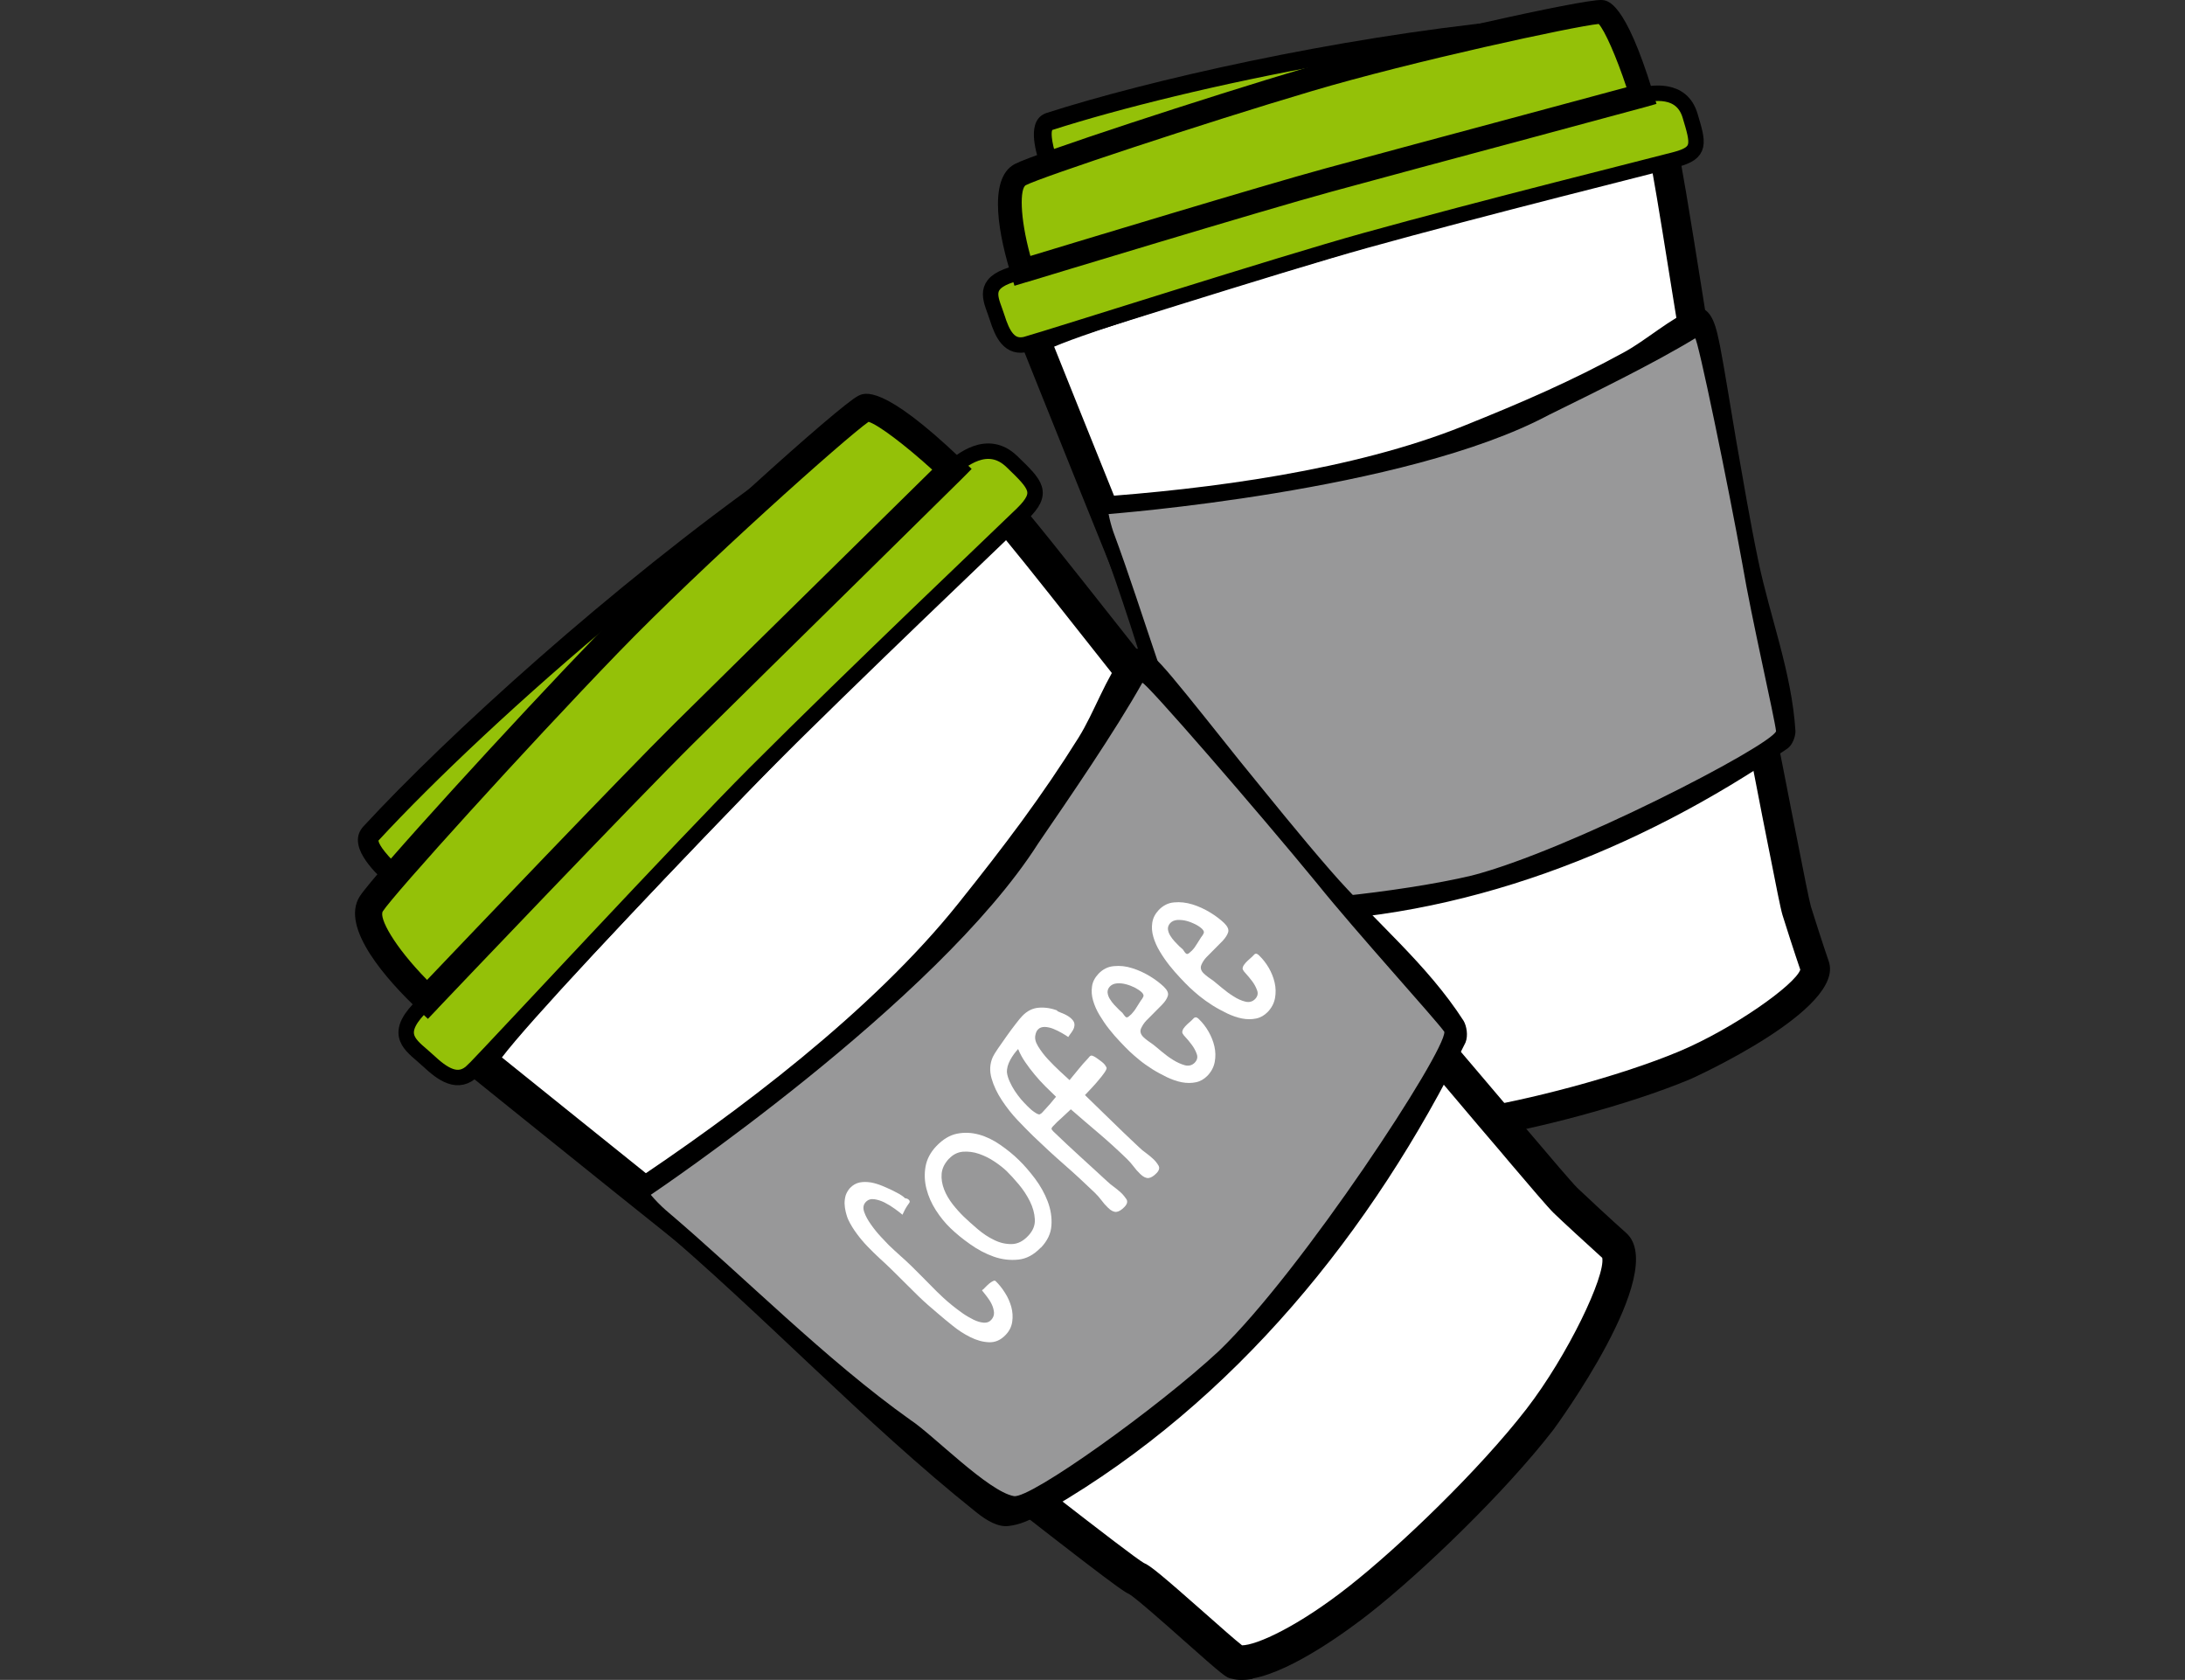 <svg width="160" height="123" viewBox="0 0 160 123" fill="none" xmlns="http://www.w3.org/2000/svg">
<rect x="0" y="0" width="160" height="123" fill="#333333" stroke="none"/>
<g clip-path="url(#clip0_11417_8602)">
<path d="M75.847 24.956C75.847 24.956 83.972 45.262 86.066 50.208C88.16 55.163 95.699 73.504 96.173 74.078C96.647 74.643 98.844 81.606 99.111 81.823C100.223 82.936 104.626 82.762 107.823 82.284C111.752 81.693 118.766 79.928 123.393 77.981C127.15 76.399 133.457 72.4 132.888 70.749C132.509 69.645 131.742 67.289 131.561 66.681C131.38 66.072 130.691 62.465 130.536 61.7C130.217 60.127 129.244 55.093 129.14 54.572C129.028 54.042 124.203 25.417 123.927 23.748C123.651 22.079 122.1 12.169 121.851 11.335C121.601 10.501 75.39 23.8 75.855 24.965L75.847 24.956Z" fill="white"/>
<path d="M99.525 83.284C99.043 83.118 98.638 82.892 98.353 82.606C98.103 82.406 98.026 82.266 96.871 78.946C96.337 77.425 95.536 75.112 95.303 74.721C95.01 74.382 93.881 71.792 87.824 57.232C86.66 54.442 85.661 52.025 85.075 50.643C82.999 45.732 74.925 25.573 74.847 25.365L74.606 24.765L75.045 24.183C76.433 22.488 119.455 9.71 122.014 10.231L122.652 10.361L122.893 11.022C123.074 11.631 123.686 15.325 124.668 21.505L124.996 23.574C125.306 25.469 130.071 53.694 130.2 54.363C130.243 54.563 130.424 55.493 130.648 56.632C130.984 58.344 131.406 60.544 131.605 61.491L131.785 62.404C132.01 63.56 132.483 65.959 132.604 66.368C132.785 66.968 133.535 69.297 133.914 70.392C135.129 73.904 123.927 78.946 123.815 78.998C119.214 80.936 112.148 82.745 107.987 83.379C106.47 83.605 101.998 84.17 99.534 83.301L99.525 83.284ZM99.956 81.093C100.783 81.562 103.695 81.806 107.668 81.206C111.7 80.597 118.533 78.842 122.979 76.973C126.926 75.312 131.449 72.105 131.829 71.001C131.432 69.845 130.708 67.602 130.527 67.002C130.381 66.524 130.036 64.751 129.657 62.83L129.476 61.926C129.278 60.978 128.856 58.77 128.52 57.049C128.304 55.919 128.123 55.007 128.08 54.798C127.942 54.146 122.902 24.2 122.859 23.922L122.523 21.844C122.144 19.48 121.351 14.491 120.98 12.474C115.104 13.508 82.275 23.183 77.191 25.382C78.742 29.259 85.247 45.471 87.074 49.782C87.66 51.164 88.668 53.598 89.831 56.389C92.365 62.474 96.595 72.653 97.078 73.461C97.345 73.774 97.741 74.826 98.93 78.216C99.31 79.294 99.766 80.606 99.965 81.084L99.956 81.093Z" fill="black"/>
<path d="M80.293 37.378C81.517 37.326 92.029 36.63 102.541 33.362C113.053 30.094 123.686 23.678 124.315 23.539C125.099 23.296 127.555 37.761 128.029 40.394C128.503 43.02 131.053 53.225 130.226 53.885C129.399 54.546 120.558 60.596 112.579 63.299C104.6 65.994 92.037 67.037 91.615 66.298C90.788 65.081 86.187 52.981 84.963 49.947C83.74 46.914 79.759 37.404 80.31 37.387L80.293 37.378Z" fill="#989899"/>
<path d="M79.836 36.422C88.574 35.822 99.112 34.422 107.142 31.198C111.58 29.416 115.095 27.886 118.913 25.799C120.558 24.904 122.213 23.383 124.091 22.566C125.418 22.305 125.711 24.2 125.961 25.382C126.254 26.869 126.848 30.589 127.116 32.145C127.641 35.118 128.141 38.134 128.753 41.055C129.614 45.193 131.208 49.243 131.475 53.538C131.475 53.911 131.286 54.494 130.915 54.789C119.947 62.317 107.048 67.376 93.657 67.524C92.701 67.498 91.727 67.576 90.779 67.176C90.133 66.933 89.702 66.177 89.384 65.385C85.937 56.876 83.731 47.844 80.508 39.247C80.448 38.986 80.147 38.134 80.112 37.865C80.069 37.63 79.966 37.265 80.284 37.196L79.836 36.422ZM81.181 37.648C81.249 38.03 81.396 38.569 81.525 38.943C83.826 45.132 85.747 52.225 88.582 58.231C89.366 59.735 90.676 64.629 91.951 65.698C92.761 66.376 102.644 65.333 107.771 64.108C114.837 62.291 129.554 54.667 130.054 53.546C129.95 52.547 128.262 45.297 127.589 41.298C126.555 35.544 124.307 24.661 124.126 24.774C121.049 26.643 116.638 28.79 113.415 30.381C102.894 36.005 81.172 37.63 81.172 37.639L81.181 37.648Z" fill="black"/>
<path d="M75.209 25.191C73.908 25.565 73.391 24.435 73.012 23.235C72.633 22.036 71.892 20.949 73.719 20.236C75.545 19.524 91.658 14.899 97.371 13.221C103.084 11.553 119.068 7.224 120.024 7.006C120.98 6.789 123.135 6.398 123.755 8.458C124.375 10.518 124.574 11.179 122.721 11.674C120.868 12.17 108.754 15.169 99.93 17.62C93.726 19.341 77.329 24.583 75.227 25.182L75.209 25.191Z" fill="#94C108" stroke="black" stroke-width="1.13" stroke-miterlimit="10"/>
<path d="M76.812 11.97C76.64 11.387 75.89 9.205 76.855 8.892C84.705 6.372 98.216 3.381 110.408 2.164C103.437 3.72 98.526 4.963 93.752 6.45C88.979 7.936 76.803 11.97 76.803 11.97H76.812Z" fill="#94C108"/>
<path d="M76.381 12.804L76.183 12.161L76.803 11.97L76.14 12.039C75.838 11.057 75.123 8.762 76.648 8.267C84.033 5.894 97.725 2.773 110.339 1.512L110.546 2.808C103.299 4.424 98.491 5.659 93.942 7.076C89.229 8.545 77.131 12.552 77.01 12.595L76.381 12.804ZM97.561 4.642C89.401 6.093 81.87 7.971 77.053 9.518C77.036 9.553 76.89 9.849 77.243 11.135C79.811 10.283 89.47 7.093 93.563 5.824C94.855 5.424 96.174 5.033 97.561 4.65V4.642Z" fill="black"/>
<path d="M74.865 19.836C74.899 19.941 72.909 13.752 74.71 12.787C75.985 12.109 88.16 8.093 95.803 5.833C103.446 3.573 116.121 0.834 117.232 0.869C118.344 0.913 120.214 6.997 120.214 6.997C118.818 7.389 103.032 11.605 97.268 13.178C91.926 14.638 74.873 19.828 74.873 19.828L74.865 19.836Z" fill="#94C108"/>
<path d="M74.287 20.923L74.029 20.097L74.856 19.836L74.029 20.088C73.245 17.55 72.228 13.117 74.305 12.013C75.726 11.257 88.375 7.119 95.553 4.99C103.032 2.782 115.914 -0.052 117.258 -2.28826e-05C117.723 0.017 118.981 0.061 121.032 6.745L121.299 7.606L120.438 7.849C119.809 8.023 116.293 8.971 112.088 10.101C106.901 11.492 100.663 13.169 97.483 14.039C92.356 15.438 76.2 20.349 75.166 20.662H75.132V20.671C75.123 20.671 75.114 20.671 75.114 20.671L74.287 20.923ZM117.051 1.756C115.328 1.921 103.411 4.485 96.044 6.676C88.091 9.032 76.217 12.978 75.114 13.56C74.692 13.786 74.649 15.82 75.451 18.741C78.949 17.681 92.416 13.595 97.035 12.335C100.223 11.466 106.461 9.788 111.649 8.397C114.871 7.528 117.689 6.771 119.102 6.389C118.37 4.181 117.508 2.217 117.06 1.747L117.051 1.756Z" fill="black"/>
<path d="M35.168 77.764C35.168 77.764 54.745 93.55 59.63 97.331C64.516 101.112 82.404 115.272 83.197 115.568C83.989 115.872 90.107 121.618 90.503 121.688C92.244 122.166 96.578 119.48 99.525 117.167C103.144 114.325 109.219 108.544 112.777 103.937C115.664 100.199 119.774 92.576 118.266 91.237C117.258 90.342 115.173 88.412 114.647 87.908C114.121 87.404 111.407 84.162 110.821 83.484C109.615 82.084 105.815 77.581 105.41 77.112C105.005 76.643 84.076 50.6 82.861 49.078C81.646 47.557 74.528 38.474 73.805 37.778C73.081 37.083 34.056 76.869 35.176 77.773L35.168 77.764Z" fill="white"/>
<path d="M91.736 122.922C91.158 123.026 90.624 123.035 90.167 122.904C89.805 122.844 89.65 122.748 86.626 120.062C85.239 118.828 83.128 116.967 82.671 116.707C82.189 116.533 79.595 114.568 65.335 103.381C62.603 101.243 60.225 99.374 58.863 98.322C54.021 94.567 34.573 78.894 34.384 78.737L33.798 78.268L33.91 77.425C34.358 74.93 70.47 37.491 73.331 36.552L74.037 36.318L74.649 36.839C75.175 37.343 77.863 40.716 82.326 46.375L83.817 48.261C85.196 49.982 105.832 75.66 106.341 76.269C106.496 76.451 107.202 77.277 108.064 78.294C109.365 79.824 111.028 81.788 111.752 82.64L112.45 83.457C113.32 84.492 115.147 86.63 115.5 86.978C116.017 87.474 118.085 89.394 119.076 90.272C122.273 93.106 113.828 104.58 113.742 104.693C110.201 109.274 104.109 115.133 100.275 118.141C98.879 119.236 94.7 122.357 91.727 122.896L91.736 122.922ZM90.934 120.47C92.029 120.47 95.096 119.054 98.749 116.176C102.472 113.256 108.357 107.588 111.778 103.164C114.811 99.234 117.568 93.428 117.327 92.098C116.284 91.159 114.285 89.316 113.777 88.821C113.363 88.421 112.019 86.839 110.554 85.118L109.873 84.309C109.141 83.466 107.469 81.484 106.168 79.946C105.315 78.937 104.626 78.12 104.462 77.938C103.963 77.355 82.076 50.113 81.878 49.861L80.379 47.966C78.673 45.801 75.071 41.238 73.563 39.421C68.23 43.819 40.631 72.305 36.753 77.425C40.493 80.433 56.132 93.037 60.397 96.331C61.767 97.392 64.145 99.252 66.877 101.399C72.84 106.076 82.809 113.899 83.757 114.438C84.205 114.603 85.187 115.429 88.289 118.167C89.271 119.036 90.469 120.097 90.943 120.462L90.934 120.47Z" fill="black"/>
<path d="M46.611 87.717C47.817 86.961 58.002 80.267 66.739 70.966C75.476 61.674 82.576 49.148 83.128 48.644C83.783 47.957 94.364 61.1 96.32 63.482C98.267 65.855 106.565 74.661 106.099 75.799C105.634 76.938 100.137 88.073 93.623 95.349C87.109 102.625 75.054 110.839 74.21 110.344C72.693 109.588 61.267 100.052 58.338 97.696C55.408 95.34 46.068 88.047 46.602 87.717H46.611Z" fill="#989899"/>
<path d="M45.62 87.022C54.073 81.432 63.896 74 70.16 66.168C73.624 61.839 76.303 58.284 78.975 54.016C80.129 52.173 80.939 49.696 82.37 47.801C83.559 46.775 84.92 48.513 85.825 49.565C86.954 50.895 89.642 54.294 90.779 55.711C92.977 58.406 95.174 61.152 97.431 63.743C100.619 67.42 104.497 70.575 107.177 74.748C107.392 75.121 107.521 75.817 107.315 76.33C100.507 90.177 90.374 102.633 76.984 110.431C76.011 110.952 75.071 111.587 73.891 111.726C73.107 111.848 72.245 111.335 71.478 110.717C63.232 104.129 55.943 96.305 47.877 89.49C47.679 89.264 46.887 88.578 46.697 88.325C46.525 88.117 46.215 87.804 46.499 87.552L45.611 87.03L45.62 87.022ZM47.654 87.482C47.938 87.83 48.386 88.282 48.73 88.586C54.521 93.498 60.44 99.539 66.662 103.963C68.29 105.024 72.357 109.205 74.244 109.544C75.442 109.761 84.799 103.068 89.272 98.904C95.363 93.037 105.893 76.956 105.764 75.547C105.091 74.6 99.327 68.272 96.406 64.638C92.132 59.431 83.766 49.774 83.645 50C81.594 53.642 78.371 58.319 76.019 61.761C68.592 73.426 47.654 87.482 47.654 87.482Z" fill="black"/>
<path d="M34.651 78.364C33.548 79.485 32.393 78.633 31.342 77.651C30.282 76.66 28.93 75.99 30.368 74.226C31.807 72.461 45.422 58.605 50.23 53.659C55.038 48.713 68.695 35.231 69.531 34.466C70.375 33.701 72.314 32.076 74.097 33.797C75.881 35.518 76.45 36.066 74.864 37.621C73.27 39.178 62.775 49.122 55.27 56.632C49.997 61.917 36.434 76.547 34.66 78.364H34.651Z" fill="#94C108" stroke="black" stroke-width="1.13" stroke-miterlimit="10"/>
<path d="M28.843 64.151C28.344 63.665 26.362 61.9 27.163 61.031C33.643 54.007 45.568 43.281 57.149 35.092C51.005 40.647 46.766 44.697 42.794 48.913C38.821 53.129 28.843 64.151 28.843 64.151Z" fill="#94C108"/>
<path d="M28.878 65.229L28.326 64.699L28.843 64.151L28.214 64.594C27.361 63.786 25.354 61.874 26.612 60.509C32.703 53.903 44.732 42.941 56.718 34.466L57.648 35.648C51.272 41.411 47.119 45.41 43.336 49.426C39.416 53.59 29.498 64.542 29.395 64.655L28.878 65.229ZM45.611 44.923C38.218 51.043 31.695 57.232 27.715 61.544C27.715 61.587 27.74 61.969 28.809 63.065C30.92 60.744 38.839 52.016 42.251 48.392C43.328 47.244 44.439 46.105 45.611 44.923Z" fill="black"/>
<path d="M31.299 73.174C31.394 73.261 25.914 68.167 27.189 66.177C28.094 64.768 38.089 53.772 44.508 47.131C50.928 40.49 62.138 30.494 63.284 29.902C64.421 29.311 69.721 34.362 69.721 34.362C68.531 35.553 55.021 48.817 50.101 53.694C45.542 58.214 31.308 73.183 31.308 73.183L31.299 73.174Z" fill="#94C108"/>
<path d="M31.334 74.6L30.61 73.913L31.299 73.174L30.601 73.904C28.378 71.801 24.88 67.924 26.345 65.629C27.353 64.056 37.753 52.668 43.785 46.427C50.058 39.925 61.431 29.72 62.819 28.998C63.293 28.746 64.585 28.077 70.401 33.623L71.151 34.336L70.418 35.075C69.884 35.605 66.877 38.569 63.284 42.107C58.846 46.471 53.513 51.721 50.799 54.407C46.421 58.744 32.928 72.913 32.066 73.826L32.04 73.861C32.04 73.861 32.032 73.87 32.023 73.878L31.334 74.6ZM63.603 30.885C61.957 32.032 51.41 41.429 45.224 47.835C38.546 54.746 28.818 65.499 28.034 66.724C27.732 67.194 28.835 69.262 31.273 71.749C34.194 68.68 45.456 56.876 49.394 52.972C52.117 50.278 57.451 45.028 61.888 40.664C64.645 37.952 67.058 35.579 68.264 34.388C66.283 32.588 64.318 31.102 63.603 30.885Z" fill="black"/>
<path d="M71.995 94.41C71.995 94.41 72.081 94.323 72.167 94.236C72.254 94.149 72.34 94.062 72.434 93.984C72.529 93.906 72.624 93.845 72.71 93.802C72.796 93.758 72.865 93.758 72.908 93.802C73.15 94.036 73.382 94.323 73.589 94.654C73.805 94.984 73.951 95.332 74.054 95.688C74.149 96.044 74.175 96.409 74.123 96.766C74.072 97.131 73.916 97.453 73.641 97.739C73.279 98.122 72.874 98.296 72.417 98.278C71.961 98.261 71.513 98.131 71.056 97.905C70.599 97.679 70.168 97.4 69.763 97.07C69.35 96.74 69.005 96.453 68.712 96.201C68.462 95.992 68.212 95.775 67.963 95.558C67.713 95.34 67.471 95.114 67.23 94.88C66.903 94.558 66.575 94.236 66.256 93.915C65.938 93.593 65.61 93.272 65.283 92.95C65.016 92.689 64.731 92.42 64.421 92.141C64.12 91.863 63.818 91.568 63.534 91.272C63.249 90.977 62.982 90.664 62.741 90.333C62.5 90.012 62.293 89.673 62.129 89.334C62.043 89.151 61.983 88.951 61.931 88.743C61.879 88.534 61.853 88.325 61.845 88.117C61.845 87.908 61.871 87.708 61.931 87.508C62 87.317 62.103 87.143 62.241 86.987C62.448 86.769 62.689 86.63 62.956 86.578C63.223 86.526 63.49 86.535 63.775 86.578C64.059 86.63 64.335 86.717 64.611 86.83C64.886 86.943 65.128 87.056 65.352 87.161C65.515 87.239 65.679 87.326 65.834 87.413C65.989 87.5 66.144 87.604 66.274 87.734C66.394 87.743 66.489 87.786 66.549 87.847C66.627 87.925 66.635 87.995 66.584 88.073C66.532 88.151 66.48 88.221 66.437 88.282C66.368 88.386 66.308 88.49 66.248 88.603C66.188 88.716 66.136 88.829 66.084 88.942C65.955 88.829 65.765 88.682 65.524 88.508C65.283 88.334 65.033 88.178 64.774 88.047C64.516 87.917 64.257 87.839 64.016 87.804C63.766 87.769 63.559 87.839 63.396 88.012C63.215 88.204 63.18 88.447 63.284 88.743C63.387 89.047 63.559 89.351 63.783 89.664C64.007 89.986 64.249 90.281 64.507 90.559C64.766 90.838 64.955 91.037 65.076 91.159C65.352 91.42 65.627 91.681 65.912 91.933C66.196 92.185 66.472 92.437 66.748 92.706C67.058 93.011 67.368 93.324 67.678 93.636C67.988 93.958 68.299 94.271 68.617 94.584C68.721 94.68 68.867 94.819 69.057 95.001C69.246 95.184 69.47 95.366 69.72 95.575C69.97 95.775 70.229 95.975 70.504 96.166C70.78 96.357 71.047 96.505 71.306 96.635C71.564 96.757 71.805 96.827 72.029 96.844C72.254 96.862 72.434 96.801 72.581 96.644C72.727 96.488 72.796 96.305 72.788 96.105C72.77 95.905 72.719 95.705 72.624 95.505C72.529 95.305 72.409 95.114 72.271 94.94C72.133 94.758 72.012 94.61 71.909 94.48L71.978 94.41H71.995Z" fill="white"/>
<path d="M76.208 91.35C75.709 91.872 75.166 92.168 74.562 92.228C73.959 92.289 73.365 92.22 72.77 92.011C72.176 91.802 71.599 91.498 71.038 91.098C70.478 90.707 69.996 90.307 69.591 89.916C69.203 89.542 68.85 89.108 68.531 88.612C68.212 88.117 67.98 87.587 67.842 87.048C67.704 86.509 67.678 85.961 67.773 85.422C67.868 84.883 68.126 84.379 68.565 83.918C69.048 83.414 69.556 83.11 70.091 83.005C70.625 82.901 71.159 82.927 71.693 83.075C72.228 83.223 72.745 83.475 73.244 83.823C73.744 84.17 74.201 84.535 74.606 84.935C75.002 85.318 75.39 85.77 75.786 86.291C76.183 86.822 76.493 87.378 76.717 87.96C76.941 88.551 77.035 89.134 76.992 89.725C76.958 90.307 76.7 90.855 76.217 91.359L76.208 91.35ZM69.496 84.831C69.169 85.179 68.988 85.544 68.953 85.935C68.919 86.326 68.988 86.709 69.134 87.091C69.281 87.474 69.496 87.83 69.763 88.178C70.03 88.517 70.306 88.821 70.582 89.09C70.866 89.36 71.202 89.664 71.59 89.994C71.978 90.325 72.383 90.594 72.805 90.794C73.227 91.003 73.658 91.098 74.089 91.09C74.519 91.081 74.924 90.881 75.295 90.481C75.64 90.116 75.803 89.716 75.778 89.273C75.752 88.83 75.631 88.395 75.416 87.96C75.2 87.526 74.933 87.117 74.606 86.726C74.278 86.335 73.985 86.013 73.727 85.761C73.486 85.526 73.184 85.292 72.822 85.048C72.46 84.805 72.09 84.622 71.685 84.483C71.288 84.344 70.892 84.301 70.513 84.327C70.125 84.362 69.789 84.527 69.496 84.84V84.831Z" fill="white"/>
<path d="M77.397 74.026C77.578 74.096 77.759 74.174 77.958 74.261C78.156 74.356 78.32 74.461 78.457 74.591C78.587 74.713 78.656 74.834 78.673 74.947C78.69 75.06 78.673 75.173 78.638 75.278C78.595 75.382 78.535 75.495 78.457 75.599C78.371 75.712 78.294 75.817 78.225 75.93C78.104 75.843 77.949 75.747 77.751 75.634C77.553 75.521 77.346 75.417 77.13 75.33C76.915 75.243 76.708 75.2 76.501 75.191C76.295 75.191 76.131 75.243 76.002 75.382C75.95 75.434 75.907 75.504 75.881 75.573C75.855 75.643 75.829 75.712 75.821 75.773C75.76 76.017 75.821 76.295 76.019 76.616C76.217 76.938 76.458 77.26 76.751 77.573C77.044 77.885 77.337 78.181 77.639 78.459C77.94 78.737 78.164 78.946 78.32 79.085C78.543 78.816 78.767 78.546 78.983 78.277C79.198 78.007 79.431 77.746 79.672 77.494C79.698 77.468 79.724 77.433 79.767 77.381C79.81 77.329 79.845 77.303 79.888 77.294C79.931 77.277 80 77.294 80.086 77.338C80.172 77.381 80.258 77.433 80.353 77.503C80.439 77.564 80.525 77.633 80.612 77.694C80.698 77.755 80.749 77.807 80.784 77.833C80.896 77.938 80.973 78.051 81.025 78.155C81.059 78.216 81.008 78.338 80.887 78.52C80.758 78.703 80.612 78.894 80.439 79.094C80.275 79.294 80.103 79.485 79.948 79.65C79.784 79.824 79.681 79.928 79.638 79.98L79.448 80.18C79.913 80.632 80.387 81.093 80.861 81.554C81.335 82.014 81.801 82.475 82.275 82.927C82.464 83.11 82.654 83.292 82.843 83.466C83.033 83.64 83.222 83.823 83.403 83.996C83.567 84.153 83.739 84.301 83.929 84.431C84.11 84.561 84.282 84.709 84.454 84.866C84.61 85.013 84.739 85.179 84.834 85.344C84.928 85.509 84.885 85.691 84.696 85.891C84.48 86.117 84.273 86.239 84.093 86.256C83.912 86.265 83.705 86.169 83.489 85.952C83.308 85.778 83.145 85.596 83.007 85.405C82.86 85.213 82.705 85.031 82.524 84.857C81.835 84.188 81.154 83.57 80.491 83.005C79.827 82.44 79.129 81.849 78.414 81.223C78.199 81.432 77.983 81.632 77.751 81.841C77.518 82.04 77.303 82.249 77.105 82.466C77.018 82.553 76.993 82.623 77.001 82.666C77.018 82.71 77.061 82.771 77.139 82.849C77.777 83.466 78.423 84.066 79.078 84.666C79.733 85.266 80.396 85.865 81.051 86.474C81.215 86.63 81.387 86.778 81.576 86.908C81.757 87.039 81.93 87.186 82.102 87.343C82.257 87.491 82.386 87.656 82.49 87.812C82.585 87.978 82.542 88.16 82.343 88.369C82.128 88.595 81.921 88.716 81.74 88.734C81.559 88.743 81.353 88.647 81.137 88.43C80.956 88.256 80.792 88.073 80.655 87.882C80.508 87.691 80.353 87.508 80.172 87.334C79.431 86.621 78.681 85.926 77.915 85.257C77.148 84.588 76.398 83.892 75.657 83.179C75.338 82.866 74.959 82.484 74.528 82.032C74.097 81.58 73.71 81.084 73.365 80.563C73.02 80.041 72.762 79.502 72.607 78.955C72.452 78.407 72.477 77.885 72.701 77.39C72.753 77.277 72.874 77.068 73.072 76.781C73.27 76.495 73.486 76.19 73.71 75.869C73.934 75.547 74.158 75.252 74.373 74.974C74.588 74.695 74.744 74.504 74.847 74.4C75.209 74.017 75.614 73.817 76.07 73.783C76.519 73.748 76.984 73.817 77.449 74L77.397 74.026ZM76.165 81.571C76.217 81.545 76.269 81.519 76.303 81.475C76.338 81.432 76.381 81.397 76.415 81.354C76.579 81.18 76.734 81.006 76.889 80.832C77.036 80.658 77.182 80.485 77.329 80.302C77.079 80.059 76.82 79.806 76.544 79.537C76.277 79.268 76.01 78.981 75.769 78.685C75.519 78.39 75.286 78.077 75.071 77.764C74.856 77.451 74.683 77.129 74.554 76.808C74.459 76.912 74.356 77.034 74.252 77.173C74.149 77.312 74.063 77.451 73.977 77.607C73.899 77.755 73.83 77.912 73.787 78.068C73.744 78.225 73.727 78.381 73.736 78.529C73.761 78.737 73.83 78.955 73.934 79.189C74.037 79.424 74.166 79.65 74.304 79.867C74.451 80.093 74.606 80.293 74.769 80.493C74.942 80.684 75.097 80.858 75.243 80.997C75.278 81.032 75.329 81.084 75.407 81.154C75.485 81.232 75.571 81.302 75.666 81.371C75.76 81.441 75.847 81.493 75.933 81.545C76.019 81.588 76.088 81.606 76.148 81.588L76.165 81.571Z" fill="white"/>
<path d="M87.462 74.521C87.531 74.478 87.591 74.478 87.651 74.513C87.712 74.547 87.763 74.582 87.806 74.634C88.065 74.886 88.297 75.182 88.496 75.53C88.694 75.877 88.84 76.234 88.927 76.616C89.013 76.99 89.021 77.373 88.952 77.746C88.883 78.12 88.711 78.451 88.435 78.746C88.186 79.007 87.901 79.172 87.574 79.242C87.246 79.311 86.902 79.311 86.54 79.242C86.178 79.172 85.816 79.042 85.445 78.868C85.075 78.685 84.713 78.494 84.368 78.277C84.024 78.059 83.705 77.833 83.421 77.599C83.136 77.364 82.895 77.155 82.705 76.973C82.499 76.773 82.266 76.538 82.007 76.26C81.74 75.982 81.482 75.686 81.223 75.356C80.965 75.034 80.732 74.687 80.517 74.33C80.301 73.974 80.146 73.617 80.043 73.261C79.939 72.905 79.914 72.566 79.965 72.227C80.008 71.888 80.172 71.583 80.439 71.296C80.758 70.966 81.129 70.775 81.568 70.74C82.007 70.697 82.447 70.74 82.904 70.888C83.352 71.027 83.791 71.227 84.205 71.479C84.618 71.731 84.954 71.992 85.221 72.244C85.48 72.496 85.583 72.722 85.514 72.922C85.454 73.122 85.316 73.331 85.109 73.548C84.911 73.757 84.713 73.956 84.515 74.148C84.317 74.339 84.118 74.547 83.92 74.747C83.765 74.913 83.645 75.104 83.55 75.312C83.464 75.521 83.524 75.73 83.722 75.93C83.834 76.034 83.946 76.13 84.067 76.216C84.187 76.303 84.308 76.39 84.437 76.477C84.584 76.59 84.791 76.764 85.058 76.99C85.325 77.216 85.609 77.425 85.902 77.607C86.195 77.79 86.488 77.92 86.772 77.999C87.057 78.068 87.298 77.999 87.488 77.807C87.668 77.616 87.72 77.407 87.634 77.173C87.556 76.947 87.436 76.721 87.272 76.503C87.117 76.286 86.953 76.095 86.79 75.921C86.626 75.747 86.548 75.617 86.574 75.53C86.591 75.451 86.617 75.382 86.652 75.321C86.695 75.26 86.738 75.208 86.79 75.147C86.884 75.043 86.988 74.947 87.1 74.852C87.212 74.756 87.315 74.66 87.41 74.556L87.453 74.513L87.462 74.521ZM82.206 74.182C82.24 74.226 82.275 74.278 82.309 74.322C82.344 74.365 82.378 74.417 82.421 74.452C82.481 74.513 82.559 74.504 82.654 74.426C82.749 74.348 82.809 74.295 82.852 74.252C82.99 74.104 83.119 73.939 83.214 73.774C83.317 73.6 83.421 73.435 83.533 73.27C83.619 73.165 83.679 73.07 83.722 72.974C83.765 72.879 83.722 72.774 83.602 72.653C83.481 72.54 83.317 72.427 83.119 72.322C82.912 72.218 82.697 72.131 82.464 72.07C82.24 72.009 82.016 71.983 81.792 72.001C81.577 72.018 81.404 72.096 81.275 72.227C81.146 72.366 81.094 72.513 81.103 72.67C81.12 72.826 81.172 72.992 81.266 73.139C81.361 73.296 81.473 73.444 81.602 73.583C81.732 73.722 81.844 73.835 81.939 73.93L82.206 74.174V74.182Z" fill="white"/>
<path d="M91.873 69.862C91.942 69.819 92.003 69.819 92.063 69.854C92.123 69.888 92.175 69.923 92.218 69.975C92.477 70.227 92.709 70.523 92.907 70.862C93.106 71.21 93.252 71.566 93.338 71.948C93.424 72.322 93.433 72.705 93.364 73.079C93.295 73.452 93.123 73.783 92.847 74.078C92.597 74.339 92.313 74.504 91.985 74.574C91.658 74.643 91.313 74.643 90.951 74.574C90.59 74.504 90.228 74.374 89.857 74.2C89.487 74.017 89.125 73.826 88.78 73.609C88.435 73.391 88.125 73.165 87.832 72.931C87.548 72.696 87.307 72.487 87.117 72.305C86.91 72.105 86.677 71.87 86.419 71.592C86.161 71.314 85.893 71.018 85.635 70.688C85.376 70.358 85.144 70.027 84.928 69.662C84.713 69.306 84.558 68.95 84.454 68.593C84.351 68.237 84.325 67.898 84.377 67.559C84.429 67.22 84.584 66.915 84.851 66.629C85.17 66.298 85.54 66.107 85.98 66.072C86.419 66.029 86.859 66.081 87.315 66.22C87.763 66.359 88.203 66.559 88.616 66.811C89.03 67.063 89.366 67.324 89.633 67.576C89.891 67.828 89.995 68.054 89.935 68.254C89.874 68.454 89.736 68.663 89.53 68.889C89.332 69.097 89.133 69.297 88.935 69.489C88.737 69.68 88.539 69.88 88.341 70.088C88.185 70.253 88.056 70.445 87.97 70.653C87.884 70.862 87.936 71.07 88.142 71.27C88.254 71.375 88.366 71.47 88.487 71.557C88.608 71.644 88.728 71.731 88.858 71.818C89.004 71.931 89.211 72.105 89.478 72.331C89.745 72.557 90.029 72.766 90.322 72.948C90.615 73.139 90.908 73.27 91.193 73.339C91.477 73.409 91.718 73.339 91.908 73.148C92.089 72.957 92.141 72.748 92.054 72.513C91.968 72.279 91.856 72.061 91.692 71.844C91.529 71.635 91.374 71.436 91.21 71.262C91.046 71.088 90.969 70.957 90.994 70.871C91.012 70.792 91.037 70.723 91.081 70.662C91.124 70.601 91.167 70.549 91.219 70.488C91.313 70.384 91.417 70.288 91.529 70.193C91.641 70.097 91.744 70.001 91.839 69.897L91.882 69.854L91.873 69.862ZM86.626 69.532C86.66 69.575 86.695 69.628 86.729 69.68C86.764 69.732 86.798 69.775 86.841 69.81C86.902 69.871 86.979 69.862 87.074 69.784C87.169 69.706 87.229 69.654 87.272 69.61C87.419 69.462 87.539 69.297 87.634 69.132C87.737 68.967 87.841 68.793 87.953 68.628C88.039 68.524 88.099 68.428 88.142 68.332C88.185 68.237 88.142 68.132 88.022 68.011C87.901 67.898 87.746 67.785 87.539 67.68C87.332 67.576 87.117 67.489 86.884 67.428C86.66 67.368 86.436 67.35 86.212 67.359C85.997 67.376 85.816 67.454 85.695 67.585C85.575 67.715 85.514 67.863 85.523 68.028C85.54 68.185 85.592 68.341 85.687 68.498C85.781 68.654 85.893 68.802 86.023 68.941C86.152 69.08 86.264 69.193 86.359 69.288L86.626 69.523V69.532Z" fill="white"/>
</g>
<defs>
<clipPath id="clip0_11417_8602">
<rect width="160" height="123" fill="white"/>
</clipPath>
</defs>
</svg>
